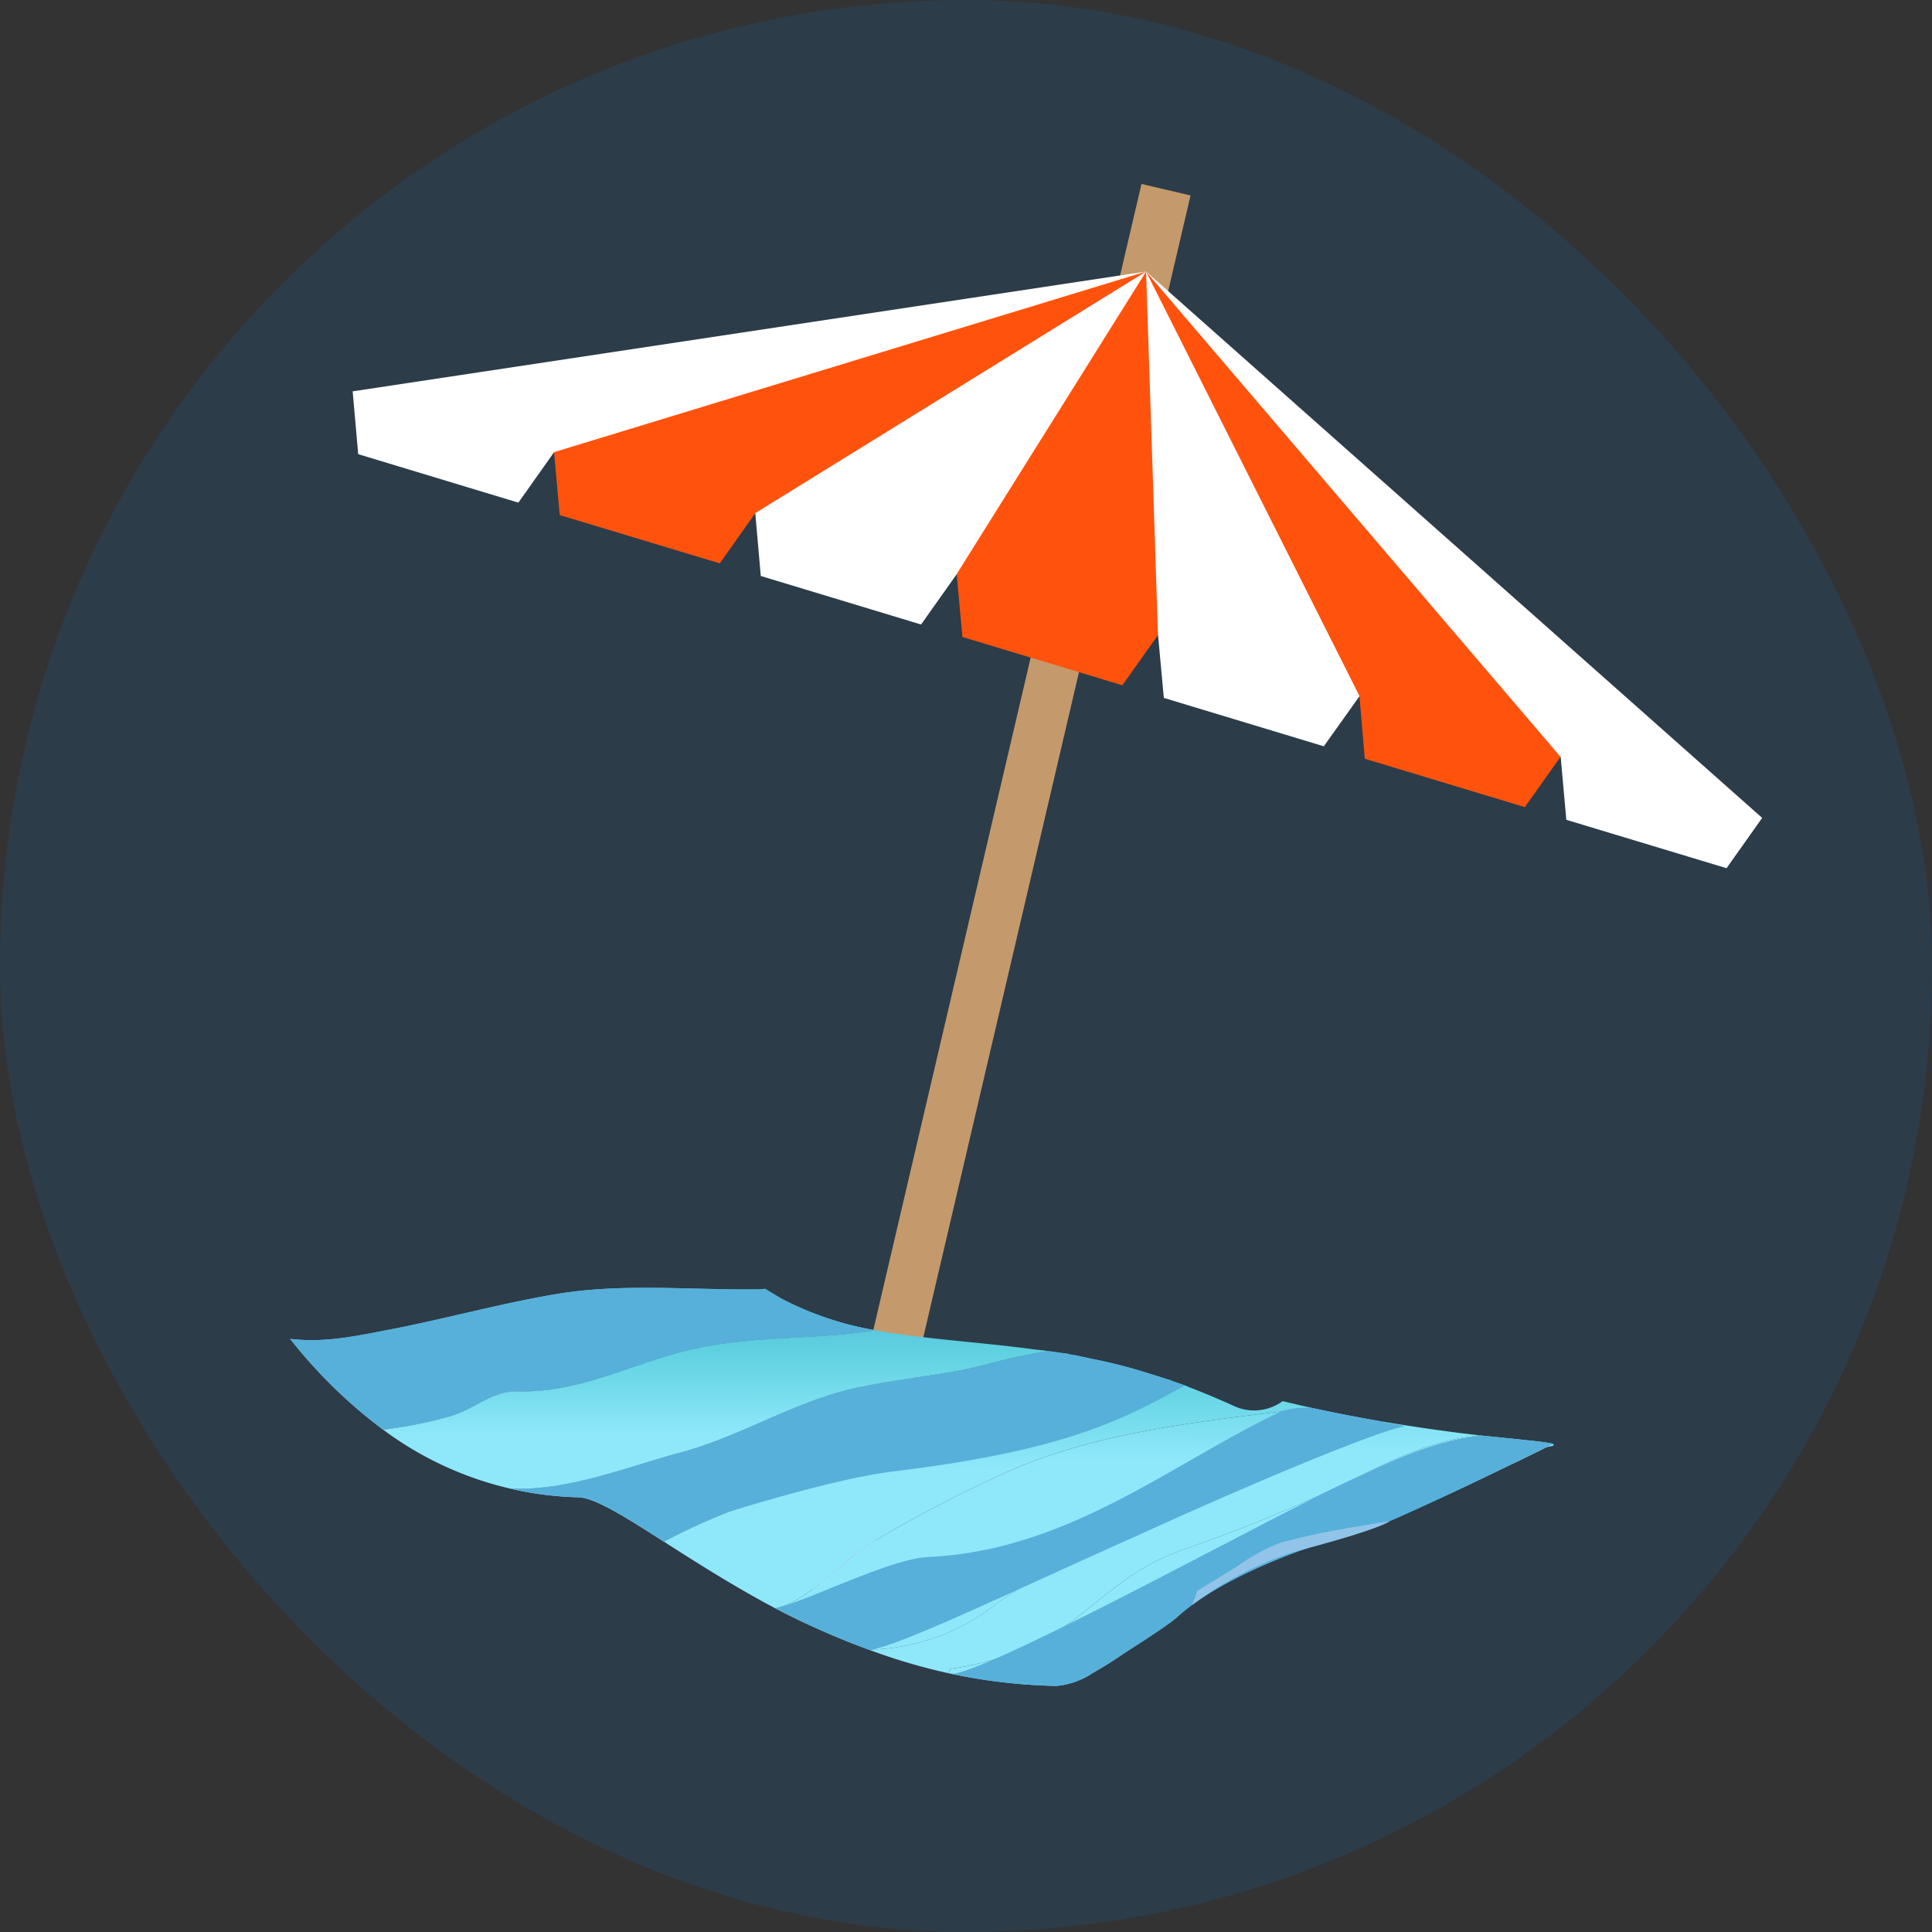 <svg xmlns="http://www.w3.org/2000/svg" xmlns:xlink="http://www.w3.org/1999/xlink" width="168" height="168" viewBox="0 0 168 168">
  <rect x="0" y="0" width="168" height="168" fill="#333333" stroke="none"/>
  <defs>
    <linearGradient id="linear-gradient" x1="0.506" y1="-0.684" x2="0.498" y2="0.671" gradientUnits="objectBoundingBox">
      <stop offset="0.133" stop-color="#52a6d6"/>
      <stop offset="0.594" stop-color="#5ed1e0"/>
      <stop offset="0.988" stop-color="#8fe8fa"/>
    </linearGradient>
    <linearGradient id="linear-gradient-2" x1="0.513" y1="-0.898" x2="0.503" y2="0.127" xlink:href="#linear-gradient"/>
    <linearGradient id="linear-gradient-3" x1="0.509" y1="-0.648" x2="0.5" y2="0.4" xlink:href="#linear-gradient"/>
    <linearGradient id="linear-gradient-4" x1="0.578" y1="-12.887" x2="0.509" y2="-1.107" xlink:href="#linear-gradient"/>
    <linearGradient id="linear-gradient-5" x1="0.528" y1="-1.899" x2="0.511" y2="-0.398" xlink:href="#linear-gradient"/>
    <linearGradient id="linear-gradient-6" x1="0.505" y1="-0.589" x2="0.497" y2="0.809" xlink:href="#linear-gradient"/>
    <linearGradient id="linear-gradient-7" x1="0.507" y1="-0.613" x2="0.499" y2="0.577" xlink:href="#linear-gradient"/>
    <linearGradient id="linear-gradient-8" x1="0.512" y1="-0.812" x2="0.502" y2="0.231" xlink:href="#linear-gradient"/>
    <linearGradient id="linear-gradient-9" x1="0.516" y1="-1.115" x2="0.505" y2="-0.038" xlink:href="#linear-gradient"/>
  </defs>
  <g id="rec_welface01" transform="translate(-141 -4872)">
    <rect id="長方形_670" data-name="長方形 670" width="168" height="168" rx="84" transform="translate(141 4872)" fill="#0e6eb8" opacity="0.169"/>
    <g id="グループ_1709" data-name="グループ 1709" transform="translate(-4994.505 4321.13)">
      <g id="グループ_1707" data-name="グループ 1707">
        <path id="パス_926" data-name="パス 926" d="M5205.677,691.175l4.264.986,29.09-124.295-4.266-1Z" fill="#c49a6c"/>
        <path id="パス_927" data-name="パス 927" d="M5235.165,574.481,5166.171,584.9l.482,5.463,13.928,4.215,3.1-4.381,17.5,5.3.479,5.459,13.938,4.219,3.1-4.377,17.508,5.3.5,5.459,13.912,4.209,3.113-4.369,17.484,5.285.492,5.477,13.93,4.207,3.1-4.373Z" fill="#fff"/>
        <g id="グループ_1706" data-name="グループ 1706">
          <path id="パス_928" data-name="パス 928" d="M5235.165,574.481l1.035,31.611-3.1,4.367-13.906-4.2-.5-5.469,16.473-26.309-33.984,21.008-3.086,4.371-13.92-4.2-.492-5.473Z" fill="#ff530d"/>
          <path id="パス_929" data-name="パス 929" d="M5268.1,621.054l-13.918-4.207-.465-5.455-18.557-36.91,36.041,42.2Z" fill="#ff530d"/>
        </g>
      </g>
      <g id="グループ_1708" data-name="グループ 1708">
        <path id="パス_930" data-name="パス 930" d="M5225.663,668.241c-3.771-.525-7.615-.783-11.389-1.279-.869-.107-1.8-.262-2.664-.422-4.927.8-9.9.486-14.838,1.436-5.669,1.031-10.3,4.027-16.171,3.875-2.348-.063-3.782,1.562-6.03,2.193a37.368,37.368,0,0,1-5.681,1.129h-.09a29.691,29.691,0,0,0,11.045,5.135c5.027.267,10.273-1.916,14.916-3.149,4.926-1.344,9.23-4.025,14.064-5.32,3.938-1.059,8.043-1.223,12-2.2a57.1,57.1,0,0,1,5.78-1.284A6.741,6.741,0,0,0,5225.663,668.241Z" fill="url(#linear-gradient)"/>
        <path id="パス_931" data-name="パス 931" d="M5230.155,690.726c2.907-2.35,4.959-3.975,8.475-5.19a133.419,133.419,0,0,0,15.094-6.3c3.371-1.644,6.154-3.054,10.021-3.484a2.335,2.335,0,0,1,.529-.057c-2.386-.265-5.373-.679-8.7-1.232.338.174.748.387,1.092.6a73.85,73.85,0,0,0-12.229,2.626c-4.621,1.454-8.171,3.963-12.334,6.536-3.328,2.05-6.88,3.927-10.107,6.22a18.414,18.414,0,0,1-10.83,3.869c-.022,0-.107,0-.125,0a51.041,51.041,0,0,0,6.9,2.045.972.972,0,0,0,.2-.381A23.243,23.243,0,0,0,5230.155,690.726Z" fill="url(#linear-gradient-2)"/>
        <path id="パス_932" data-name="パス 932" d="M5247.036,672.71a4.2,4.2,0,0,1-4.107.477c-1.307-.6-2.7-1.188-4.094-1.723-.189-.094-.318-.113-.508-.2-.326-.11-.652-.225-.974-.334,0,0-.014-.006-.02-.039a91.816,91.816,0,0,0-27.127,6.541c-3.773,1.556-7.277,3.685-11.246,4.869a56.178,56.178,0,0,0-5.725,2.625c2.709,1.736,6.022,3.859,9.69,5.8,3.074-.745,5.463-3.872,8.256-5.631a109.327,109.327,0,0,1,11.666-6.118c7.4-3.38,16.092-4.4,24.039-5.367a24.806,24.806,0,0,1,2.9-.273C5248.843,673.142,5247.968,672.925,5247.036,672.71Z" fill="url(#linear-gradient-3)"/>
        <path id="パス_933" data-name="パス 933" d="M5270.081,676.681c1.2-.178.316-.375-2.031-.594a14.05,14.05,0,0,1,1.916.643C5270.046,676.722,5270.064,676.72,5270.081,676.681Z" fill="url(#linear-gradient-4)"/>
        <path id="パス_934" data-name="パス 934" d="M5266.425,678.45c-2.252.487-4.52.959-6.762,1.5-5.576,1.284-10.2,4.17-15.351,6.768a38.8,38.8,0,0,0-5.772,3.142c-1.082.807-1.857,2.1-2.92,2.915a48.971,48.971,0,0,1-5.119,3.593c5.217-2.908,12.646-9.81,16.055-10.408C5254.179,684.392,5260.2,681.458,5266.425,678.45Z" fill="url(#linear-gradient-5)"/>
        <path id="パス_935" data-name="パス 935" d="M5203.468,663.8c-.455-.266-.9-.537-1.418-.854-.2,0-.326.039-.52.041-6,.077-12.021-.572-17.832.442-4.726.81-9.121,2.027-13.74,2.947-3.42.652-6.082,1.287-9.227.918a43.318,43.318,0,0,0,8.069,7.881h.09a37.368,37.368,0,0,0,5.681-1.129c2.248-.631,3.682-2.256,6.03-2.193,5.875.152,10.5-2.844,16.171-3.875,4.938-.95,9.911-.639,14.838-1.436A27.762,27.762,0,0,1,5203.468,663.8Z" fill="url(#linear-gradient-6)"/>
        <path id="パス_936" data-name="パス 936" d="M5203.468,663.8c-.455-.266-.9-.537-1.418-.854-.2,0-.326.039-.52.041-6,.077-12.021-.572-17.832.442-4.726.81-9.121,2.027-13.74,2.947-3.42.652-6.082,1.287-9.227.918a43.318,43.318,0,0,0,8.069,7.881h.09a37.368,37.368,0,0,0,5.681-1.129c2.248-.631,3.682-2.256,6.03-2.193,5.875.152,10.5-2.844,16.171-3.875,4.938-.95,9.911-.639,14.838-1.436A27.762,27.762,0,0,1,5203.468,663.8Z" fill="#57b0d9"/>
        <path id="パス_937" data-name="パス 937" d="M5235.507,670.333a46.232,46.232,0,0,0-5.231-1.336c-.453-.111-.97-.211-1.421-.308a2.183,2.183,0,0,1-.54-.108c-.611-.06-1.164-.168-1.714-.225a57.1,57.1,0,0,0-5.78,1.284c-3.953.976-8.058,1.14-12,2.2-4.834,1.3-9.138,3.976-14.064,5.32-4.643,1.233-9.889,3.416-14.916,3.149a29.341,29.341,0,0,0,5.986.763c1.42.059,3.99,1.664,7.4,3.854a56.178,56.178,0,0,1,5.725-2.625c3.969-1.184,7.473-3.313,11.246-4.869a91.816,91.816,0,0,1,27.127-6.541C5236.7,670.72,5236.077,670.509,5235.507,670.333Z" fill="url(#linear-gradient-7)"/>
        <path id="パス_938" data-name="パス 938" d="M5238.327,671.263c-.326-.11-.652-.225-.974-.334-.631-.209-1.206-.418-1.846-.6a46.232,46.232,0,0,0-5.231-1.336c-.453-.111-.97-.211-1.421-.308a2.183,2.183,0,0,1-.54-.108c-.611-.06-1.164-.168-1.714-.225a57.1,57.1,0,0,0-5.78,1.284c-3.953.976-8.058,1.14-12,2.2-4.834,1.3-9.138,3.976-14.064,5.32-4.643,1.233-9.889,3.416-14.916,3.149a29.341,29.341,0,0,0,5.986.763c1.42.059,3.99,1.664,7.4,3.854a56.178,56.178,0,0,1,5.725-2.625c3.969-1.184,10.182-3,14.338-3.486,14.394-1.774,19.545-4.276,25.23-7.461A1.623,1.623,0,0,1,5238.327,671.263Z" fill="#57b0d9"/>
        <path id="パス_939" data-name="パス 939" d="M5222,690.446c3.227-2.293,6.777-4.17,10.107-6.22,4.163-2.573,7.713-5.082,12.334-6.536a73.85,73.85,0,0,1,12.229-2.626c-.344-.211-.754-.424-1.092-.6-1.83-.32-3.771-.688-5.795-1.125a24.806,24.806,0,0,0-2.9.273c-7.947.967-16.635,1.987-24.039,5.367a109.327,109.327,0,0,0-11.666,6.118c-2.793,1.759-5.182,4.886-8.256,5.631a69.565,69.565,0,0,0,8.119,3.587c.018,0,.1,0,.125,0A18.414,18.414,0,0,0,5222,690.446Z" fill="url(#linear-gradient-8)"/>
        <path id="パス_940" data-name="パス 940" d="M5257.628,674.905c-.348-.209-1.713-.265-2.051-.439-1.83-.32-3.771-.688-5.795-1.125a6.306,6.306,0,0,0-2.9.273c-9.451,4.461-18.336,12.026-30.567,12.647-3.22.062-10.32,3.72-13.394,4.469a69.565,69.565,0,0,0,8.119,3.587c.018,0,.1,0,.125,0,2.256-.162,12.967-5.349,23.5-10.031C5245.2,679.472,5255.685,675.173,5257.628,674.905Z" fill="#57b0d9"/>
        <path id="パス_941" data-name="パス 941" d="M5238.54,689.856a38.8,38.8,0,0,1,5.772-3.142c5.156-2.6,9.775-5.484,15.351-6.768,2.242-.537,4.51-1.009,6.762-1.5,1.174-.543,2.355-1.127,3.541-1.72a14.05,14.05,0,0,0-1.916-.643c-.988-.109-2.27-.225-3.776-.389a2.335,2.335,0,0,0-.529.057c-3.867.43-6.65,1.84-10.021,3.484a133.419,133.419,0,0,1-15.094,6.3c-3.516,1.215-5.568,2.84-8.475,5.19a23.243,23.243,0,0,1-12.009,5.255.972.972,0,0,1-.2.381,49.011,49.011,0,0,0,9.407,1.112,6.787,6.787,0,0,0,3.15-1.11,48.971,48.971,0,0,0,5.119-3.593C5236.683,691.958,5237.458,690.663,5238.54,689.856Z" fill="url(#linear-gradient-9)"/>
        <path id="パス_942" data-name="パス 942" d="M5237.89,691.483c3.549-3.236,10.619-6.074,16.2-7.459,2.258-.589,15.328-7.039,16.508-7.611-.559-.162-6.121-.7-6.327-.715-3.869.438-7.179,1.93-10.55,3.541-4.9,2-30.748,16.366-35.244,17.17-.129-.008-.336-.043-.536-.047a49.011,49.011,0,0,0,9.407,1.112,6.787,6.787,0,0,0,3.15-1.11C5232.312,695.237,5236.915,692.394,5237.89,691.483Z" fill="#57b0d9"/>
        <path id="パス_943" data-name="パス 943" d="M5253.327,683.646a60.892,60.892,0,0,0-6.533,1.392,16.79,16.79,0,0,0-3.541,1.928c-1.193.765-2.469,1.5-3.668,2.262a3.067,3.067,0,0,1-.092.377c-.109.269-.217.541-.334.841a30.366,30.366,0,0,1,8.6-4.545c1.267-.369,6.851-1.775,8.584-2.728C5255.378,683.269,5254.3,683.487,5253.327,683.646Z" fill="#91c4e8"/>
      </g>
    </g>
  </g>
</svg>
